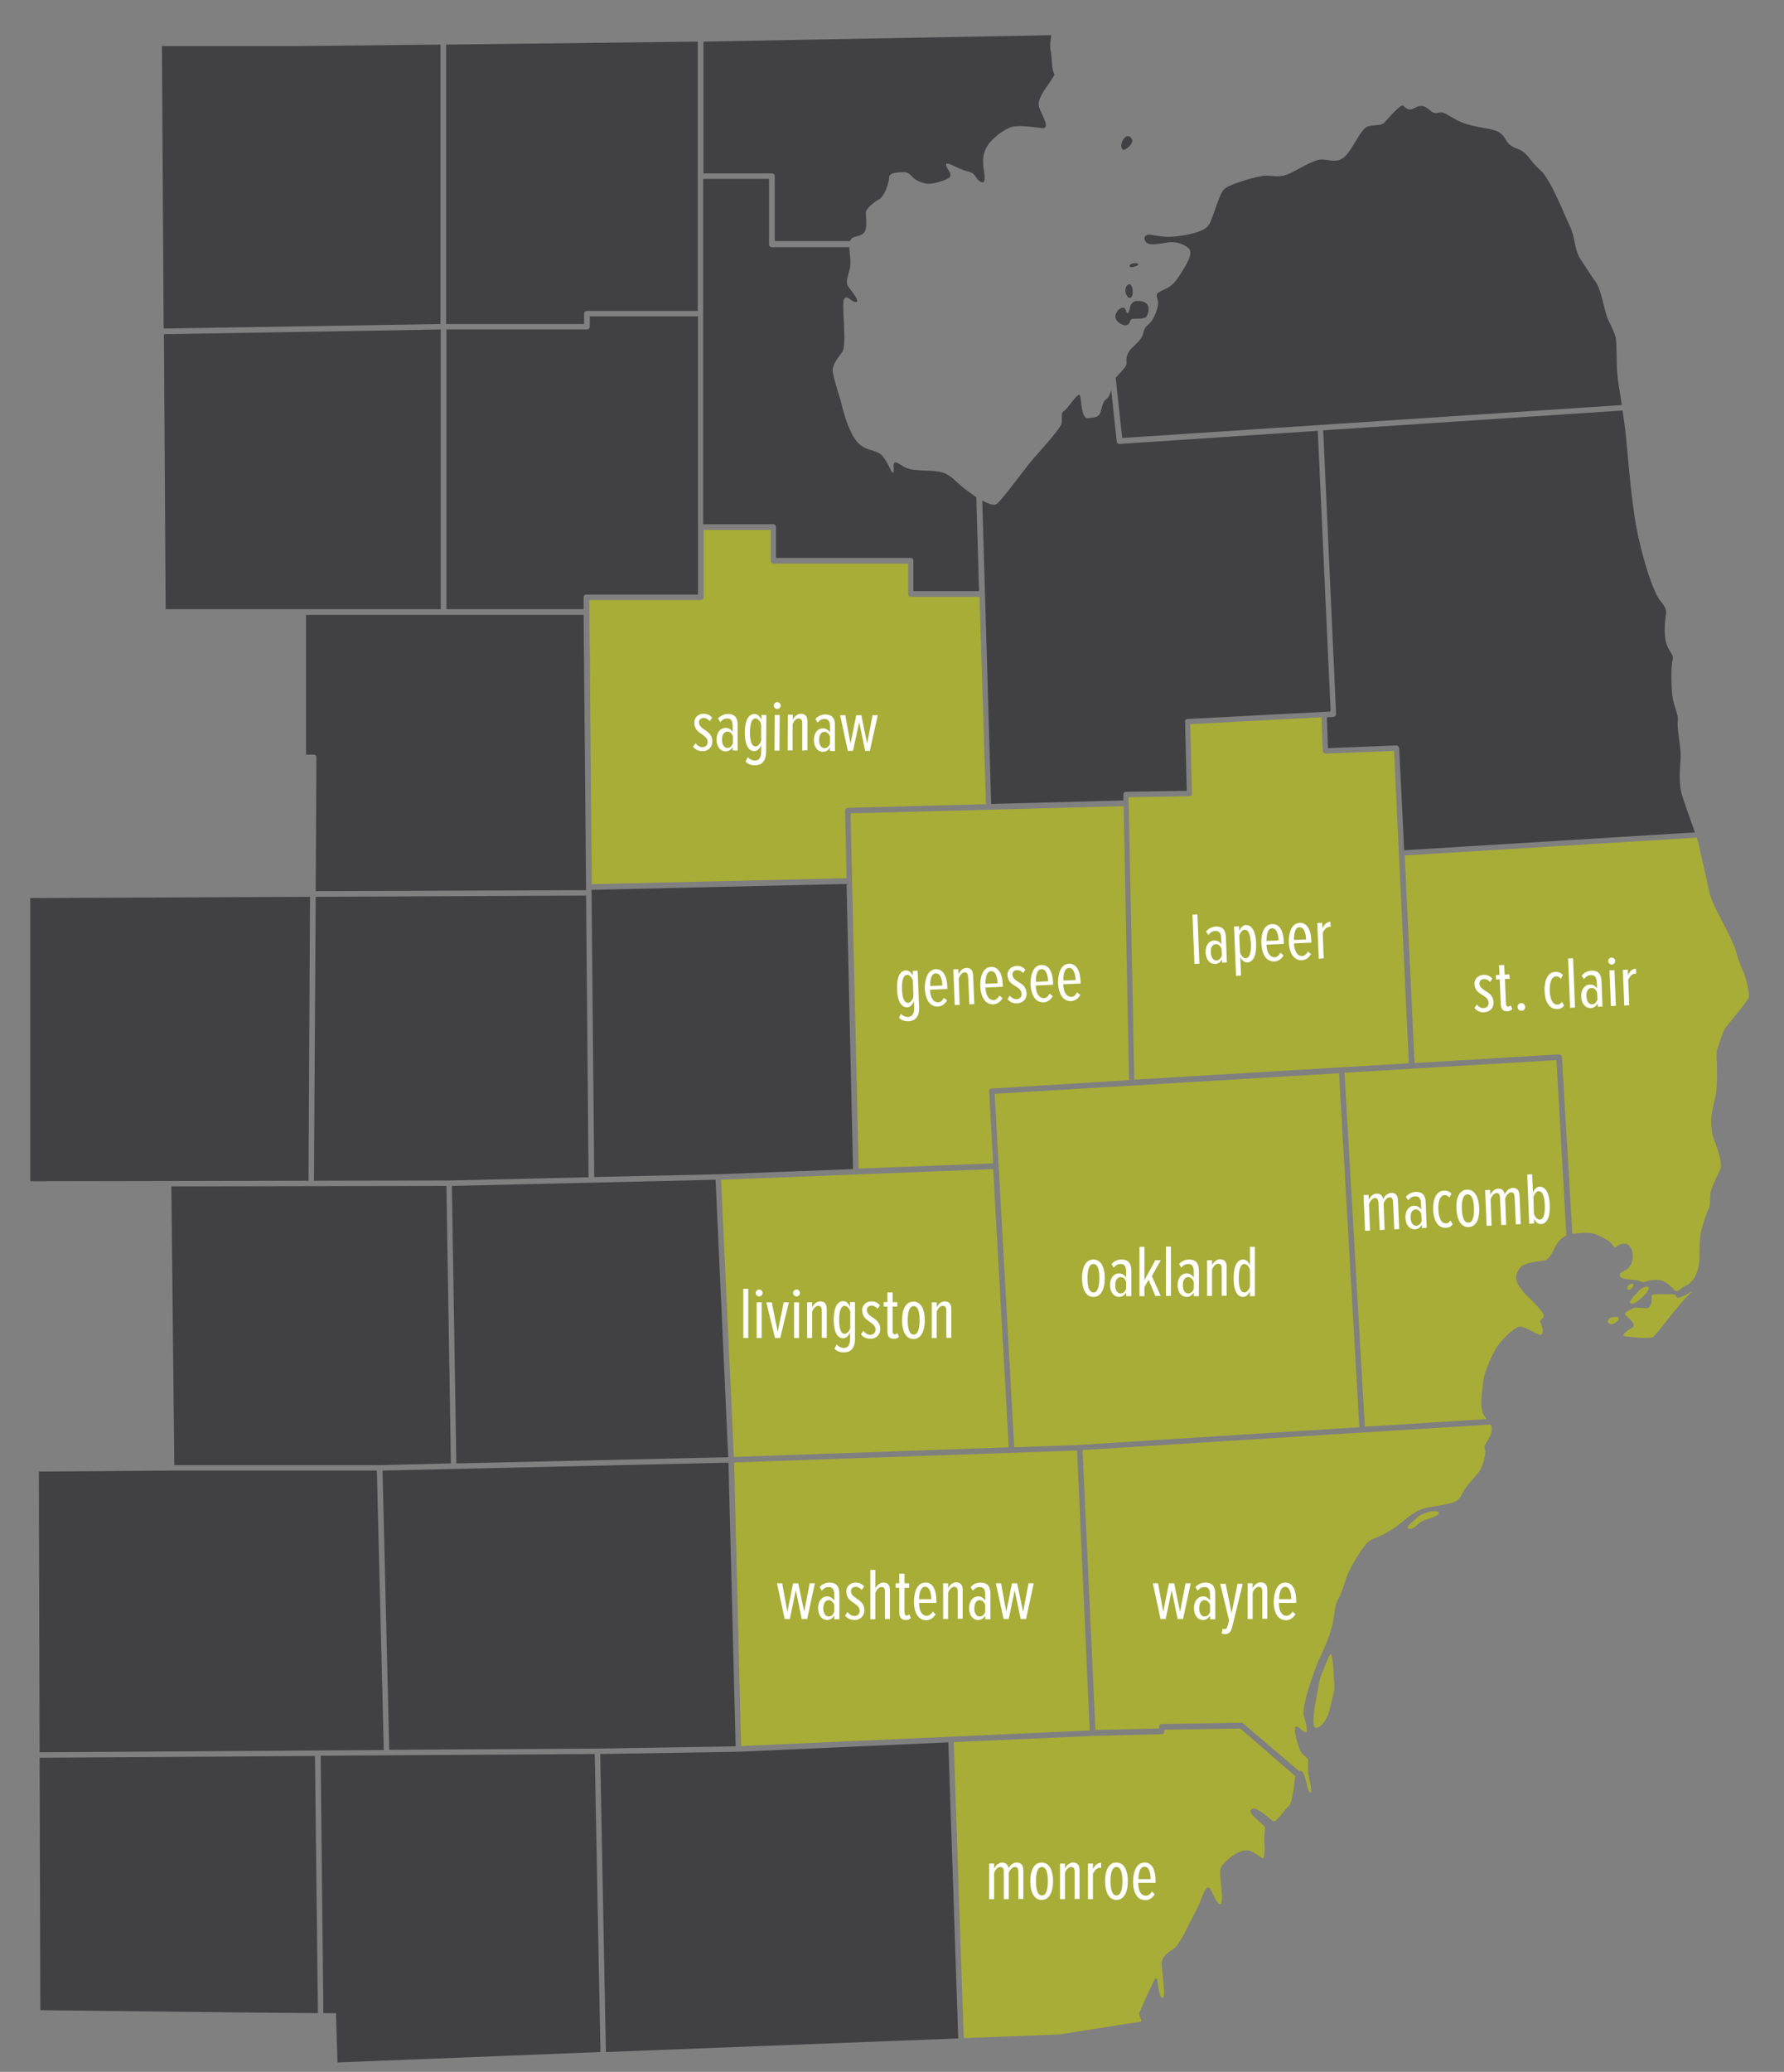 <?xml version="1.0" encoding="utf-8"?>
<svg xmlns="http://www.w3.org/2000/svg" xmlns:xlink="http://www.w3.org/1999/xlink" version="1.0" id="Layer_1" x="0px" y="0px" viewBox="0 0 720.5 836.3" style="enable-background:new 0 0 720.5 836.3;" xml:space="preserve">
<rect x="0" y="0" width="720.5" height="836.3" fill="#808080" stroke="none"/>
<style type="text/css">
	.st0{fill:#A7AD37;}
	.st1{fill:#414042;}
	.st2{enable-background:new    ;}
	.st3{fill:#FFFFFF;}
</style>
<path class="st0" d="M400.4,439.4L456,436l-2.2-110.6l-110.3,2.9l3.3,143.4l54.3-2.1l-1.6-29.1C399.4,439.9,399.8,439.4,400.4,439.4  z"></path>
<polygon class="st1" points="294.1,588.2 289,476.2 182.5,478.7 184.3,590.7 "></polygon>
<polygon class="st0" points="407.4,584.2 401.1,471.9 291.2,476.2 296.4,588.1 "></polygon>
<polygon class="st1" points="236.7,361.5 127.5,362 126.8,476.6 181.4,476.5 237.7,475.2 "></polygon>
<polygon class="st1" points="153,591.4 182.1,590.7 180.3,478.7 69.2,478.9 70.4,591.4 "></polygon>
<polygon class="st1" points="125.2,362 12.2,362.5 12.2,476.8 124.6,476.6 "></polygon>
<polygon class="st1" points="241.5,705.8 297.1,704.9 294.2,590.4 154.5,593.6 157.2,706.3 "></polygon>
<polygon class="st1" points="152.2,593.6 69.3,593.6 15.7,594 16,707.3 155,706.4 "></polygon>
<path class="st1" d="M127.2,708.8L16,709.5l0.3,101.9c50.5,0.6,95,1.1,112.1,1.2L127.2,708.8z"></path>
<path class="st1" d="M387,822.8l-4-119.5l-84.6,3.8v0c0,0-0.1,0-0.2,0l-55.8,0.9l2.3,120.3L387,822.8z"></path>
<g>
	<path class="st1" d="M459.7,106.7c0-0.8-2.9-0.5-3.4,0.3C455.5,108.6,459.7,107.5,459.7,106.7z"></path>
	<path class="st1" d="M455.8,114.8c-2.6,1.4-0.7,6.1,0.8,5.4C458.1,119.6,457.5,113.9,455.8,114.8z"></path>
	<path class="st1" d="M450.7,128.8c0.7,1.5,3.3,3.1,4.7,2.3c1.4-0.7,0.5-2.3,2.3-2.4s4.8,0.2,5.5-1.2c0.7-1.5,1.3-4.2-0.6-5.3   c-1.2-0.7-2.8-0.8-3.9-0.7c-1,0.1-2.1,1.4-2.2,2.1c-0.1,0.7-0.7,3.5-1.3,2.7s-0.6-2.2-1.7-2.1C451.3,124.4,449.9,127.4,450.7,128.8   z"></path>
	<path class="st1" d="M494.8,76c-2.5,1.7-4.7,12.1-6.7,14.9c-1.7,2.5-7.1,3.7-12,4.4c-4.9,0.7-8.2,0-11-0.5s-3.5,1.3-2.3,2.9   c1.2,1.6,5.5,0.7,8.6,0.2s6,0.2,8.5,2.2c2.5,2-1.1,7.4-4,11.8c-2.9,4.4-5.5,4.7-7.6,5.9c-2.1,1.2-0.7,2-0.6,4.4   c0.1,2.4-1.8,6.7-3.2,8.1c-1.4,1.4-2.3,1.7-2.8,4.3c-0.5,2.6-3.9,5-5.3,6.7c-1.4,1.7-1.6,3.6-1.4,5.3c0.2,1.3-2.8,4-4.4,5.9   l2.6,24.3L655,163.5c-0.7-4.6-1.4-8.8-1.7-11.3c-0.6-4.6-0.2-13.8-0.8-16s-1.2-3.4-3-7.1c-1.7-3.7-2.6-11.8-5-15.2   c-2.4-3.3-3.3-5-6.1-9.1c-2.7-4.1-2.1-8.8-4.3-13.3c-2.2-4.5-7.8-19.3-12.2-23c-4.3-3.7-4.8-7-9.2-8.5s-4.1-3.8-6.1-5.7   c-2-1.9-4.1-2-9.7-3.1s-7.6-2.1-10.8-4c-3.2-1.9-3.6-2.1-5.6-1.6c-2,0.5-3.2-1.6-4.8-2.4c-1.6-0.8-3-0.4-4.8,0.6   c-1.9,1-3.2-0.2-4.2-1.1s-6.1,5.2-7.5,6.7c-1.4,1.5-3.7,0.8-6.7,1.6c-3,0.9-6.6,10.1-9.7,12.5c-3.1,2.5-6,0.8-9.2,0.9   c-3.2,0.1-8.3,3.5-12.5,5.5c-4.2,2-6,1-9.7,1C507.6,71,497.3,74.2,494.8,76z"></path>
</g>
<path class="st0" d="M563,303.1l-27.6,1.1c-0.3,0-0.6-0.1-0.8-0.3c-0.2-0.2-0.3-0.5-0.4-0.8l-0.5-13.6l-53,2.8l0.7,28  c0,0.3-0.1,0.6-0.3,0.8c-0.2,0.2-0.5,0.3-0.8,0.3l-24.5,0.4l2.3,114l110.9-6.6L563,303.1z"></path>
<polygon class="st0" points="435,585.5 435,585.5 296.5,590.3 299.3,704.8 440.1,698.5 "></polygon>
<polygon class="st0" points="540.8,433.2 401.7,441.5 409.6,584.2 434.9,583.3 549,576.1 "></polygon>
<path class="st1" d="M656.5,174.6c-0.3-2.8-0.8-5.9-1.2-8.9l-120.9,8l5.2,114.5c0,0.6-0.4,1.1-1.1,1.2l-2.6,0.1l0.4,12.5l27.6-1.1  c0.6,0,1.1,0.5,1.2,1.1l2,41.2l117.4-7.2c-1.8-5.4-4.7-12.9-5.5-16.3c-1.1-4.7-0.4-10.4-0.2-14.2c0.1-3.7-1.7-12.4-1.2-14.5  s-1.7-6-2.2-10.2c-0.5-4.2-0.5-10.8-0.1-13.3c0.4-2.5,0.8-2.1-1.4-5.6c-2.1-3.5-1.7-9.9-1.1-13.5c0.6-3.6-1.7-4.5-3.5-7.8  c-1.7-3.4-4.6-10.4-7.6-23.7C658.7,203.4,657.4,182.2,656.5,174.6z"></path>
<path class="st1" d="M479.6,290.2l57.8-3l-5.2-113.3l-80,5.3c0,0,0,0-0.1,0c-0.6,0-1-0.4-1.1-1l-2.2-20.7c-0.4,1.4-1,2.9-1.9,3.5  c-1.7,1.2-1.8,3.6-2.5,5.5c-0.6,2-2.6,2.1-5.1,2.3c-2.6,0.2-2.5-7.1-3.1-9.1c-0.6-2-5,5.4-6.5,6.2s-0.5,3.1-1,5.1  c-0.5,2.1-8.6,11-11.5,14.3s-12,15.9-14.5,18c-1.2,1-3.5,0.1-6-1.3l3.6,122.5l53.4-1.4l0-2.4c0-0.3,0.1-0.6,0.3-0.8  c0.2-0.2,0.5-0.3,0.8-0.3l24.5-0.4l-0.7-28C478.5,290.7,479,290.2,479.6,290.2z"></path>
<path class="st1" d="M120.7,18.6H65.4l0.7,114l111.8-1.8V18L120.7,18.6L120.7,18.6C120.7,18.6,120.7,18.6,120.7,18.6z"></path>
<polygon class="st1" points="178,245.9 178,133 66.2,134.9 66.9,245.9 "></polygon>
<path class="st1" d="M382.3,191.4c-3.2-1.8-9.3-1.2-13.4-1.8c-4-0.6-4.3-1.8-6.6-2.8c-2.3-1-0.9,2.9-1.5,3.9c-0.6,1-1.8-3.6-4.3-6.5  c-2.5-2.9-5.8-1.8-9.4-4.9s-6.1-11.5-6.9-14.9c-0.7-3.4-3.9-12.3-3.9-14.9c0-2.7,2-4.7,3.9-7.5c2-2.8-0.5-19.4,0.7-21.3  c1.2-2,2.9,1.3,4.8,1.2c1.8-0.1-1.7-4.3-3.1-6.2c-1.4-2,0.2-4.9,0.7-7.8c0.4-2.4-0.2-5.4-0.3-8.1h-31.3c-0.6,0-1.1-0.5-1.1-1.1V72.2  h-26.6v139.4h28.3c0.6,0,1.1,0.5,1.1,1.1v12.5h54.4c0.6,0,1.1,0.5,1.1,1.1v12.3h26.5l-1.1-37.9c-1.9-1.3-3.6-2.6-4.8-3.5  C386.3,194.8,385.5,193.2,382.3,191.4z"></path>
<path class="st1" d="M281.9,240V127.7h-43.7v4.2c0,0.6-0.5,1.1-1.1,1.1h-56.8v112.9h55.4l0-4.8c0-0.3,0.1-0.6,0.3-0.8  s0.5-0.3,0.8-0.3L281.9,240L281.9,240z"></path>
<path class="st1" d="M180.2,130.8h55.7v-4.2c0-0.6,0.5-1.1,1.1-1.1h44.8V16.8L180.2,18L180.2,130.8L180.2,130.8z"></path>
<g>
	<path class="st1" d="M454.9,55.1c-2.9,1.8-2.3,6.1-0.7,5.3s3-2.2,3.1-3.5C457.4,55.7,455.8,54.5,454.9,55.1z"></path>
	<path class="st1" d="M284.1,16.8V70h27.7c0.6,0,1.1,0.5,1.1,1.1v26.2h30.4c0.7-2.3,3.7-1.4,5.5-3.2c2-2,0.5-7.6,1-8.9   c0.5-1.3,3.1-3.6,5.3-4.8c2.2-1.2,4-6.9,4-8.8c0-2,3.8-2.1,6.1-2.1c2.3,0,2.9,2,4.8,3.1s3.8,1.6,5.1,1.6s4.9-0.7,7.7-2.1   c2.8-1.3-0.7-3.9-0.7-5.6s4.4,1.6,8.5,2.6c4,1,2.8,2.7,5.5,4.3c2.7,1.6,1.1-5,1-6.6c-0.1-1.6-0.4-4.7,1.8-8.1s7-6.7,9.8-7.5   c2.8-0.7,8.2,0,12,0.5c3.8,0.5,0.2-5-1-8.3s2.9-8,4.8-11s1.4-1.5,0.7-4.2c-0.6-2.7-0.2-4.9-1-8.5c-0.2-1.1,0-3.1,0.4-5.5   L284.1,16.8z"></path>
</g>
<path class="st0" d="M395.6,240.9h-27.7c-0.6,0-1.1-0.5-1.1-1.1v-12.3h-54.4c-0.6,0-1.1-0.5-1.1-1.1v-12.5h-27.1v27.2  c0,0.6-0.5,1.1-1.1,1.1h-45.1l1,114.7l102.9-2.4l-0.6-27.3c0-0.6,0.5-1.1,1.1-1.1l55.8-1.5L395.6,240.9z"></path>
<path class="st1" d="M236.7,359.3l-1-111.1l-112.1,0v56.4h3.1c0.3,0,0.6,0.1,0.8,0.3s0.3,0.5,0.3,0.8l-0.3,54L236.7,359.3z"></path>
<polygon class="st1" points="240,475.1 289.5,474 344.5,471.9 341.9,356.8 238.9,359.2 "></polygon>
<path class="st1" d="M240.2,708l-110.7,0.7l1.1,103.9c3.3,0,5.1,0,5.1,0l0.6,19.9l106.2-4.2L240.2,708z"></path>
<path class="st0" d="M628.6,427.9l-85.6,5.1l8.2,142.9l49.2-3.1c-0.4-0.5-0.8-1-1.2-1.7c-1.7-2.8-0.6-10.1-0.1-13.9s4-11.8,6.2-14.6  c2.2-2.8,6.5-6.8,8.3-7.1c1.8-0.2,5.8,2.4,8,3.2s1.4-3.4,0.6-4.8s2.3-1.8,0.9-3.9c-1.4-2.1-3.8-4.4-4.8-5.4s-3.1-2.7-5.1-6  c-2-3.4,0-6,1-7.2c1-1.2,5-2.1,9-2.5c4-0.5,4.4-7.4,8.2-9.5c0.5-0.3,0.9-0.5,1.2-0.7L628.6,427.9z"></path>
<path class="st0" d="M500.9,697.7l-30.6,0.5v0.7c0,0.6-0.5,1.1-1.1,1.1l-27.9,0.7l0,0l-56.1,2.5l4,119.5l38.6-1.5l33.1-5.2  c0.3-1-1.1-2.3-0.8-3.4c0.5-1.3,4.8-11,6.3-13.7c1.6-2.7,0.9,6.9,3,7.5c2,0.7-0.8-13.2-0.1-15c0.6-1.8,2-3.1,4.7-4.8  c2.7-1.8,6.5-10.8,9-15.3c2.4-4.5,2.6-7.2,4.3-9.1c1.7-2,2.8,4.9,5.1,6.3c2.3,1.4,0.4-9.6,0.4-11.5c0-1.9-0.6-3.3,3.1-6.4  c3.7-3.2,5.9-3.7,7.8-3.7s4.8,2.4,6.1,3.1c1.4,0.7,0.9-6.1,0.8-7.1s0.3-4,0.3-5.2s-7.3-5.5-5.6-7.3s7.5,3.8,8.8,4.7  c1.3,0.8,4.8-4.8,6.2-5.9s1.5-4.2,2.1-6.5c0.4-1.6,0.3-4,0.8-5.7L500.9,697.7z"></path>
<g>
	<path class="st0" d="M602,575l-164.8,10.3l5.2,113l25.7-0.6v-0.7c0-0.6,0.5-1.1,1.1-1.1l32.1-0.5c0.2,0,0.5,0.1,0.8,0.3l22.7,19.3   c0,0,0.1,0,0.1-0.1c2.4-1,2.6,7.2,4.1,8.6c1.5,1.4-0.4-6.2-0.6-7.3s-0.1-4.8-0.1-5.8s-2.7-2-3.5-4.5c-0.8-2.4-2.1-6.4-1.8-8.3   s2.5,0.8,4.1,1.6c1.6,0.8,0-5-0.5-6.5s0.2-4.9,1.1-8.4s4.1-12.9,5.4-15.3c1.3-2.4,4.6-10.2,5.3-14.5c0.8-4.4,0.8-7.2,2.2-9.3   s2.9-8.2,3.9-10.3c1-2.1,5.8-11.1,8.6-12.9c2.8-1.8,3-1.1,6.8-3.3s4.6-3,5.8-3.9s5.1-4.4,8.1-5.5s7.6-1.5,9.6-2   c2-0.5,4.1-0.6,5.7-2.2c1.2-1.2,1.7-3,2.8-4.5c2.1-2.8,5.1-5.8,5.9-7.2s2.5-6.4,2-8.1c-0.6-1.7,0.1-2.2,1.4-4.5s1.4-3.4,1.2-5.1   C602.2,575.6,602.2,575.3,602,575z"></path>
	<path class="st0" d="M574.9,611c-2.7,1.1-3.3,2.4-4.5,3.3c-1.2,0.9-2.6,2.6-1.5,2.8c2.6,0.4,3.6-2.7,6.7-3.6s6.3-2.2,5.4-3.1   C580.1,609.6,577.6,609.9,574.9,611z"></path>
	<path class="st0" d="M537.3,667.7c-1.5,2.3-2.3,5.5-3.4,7.7c-1.1,2.2-1.9,8.1-2.3,10.2c-0.4,2.1-2.5,12.7,0.3,11.8   c2.8-0.8,4.8-5.5,5.1-7.3c0.3-1.8,1.8-6.7,1.9-8.5c0.1-1.8-0.3-4.7-0.3-6.9C538.5,672.5,537.9,666.9,537.3,667.7z"></path>
</g>
<g>
	<path class="st0" d="M651.3,531.7c-2.9,0.4-2.2,3-0.3,2.8C652.8,534.2,656.1,531,651.3,531.7z"></path>
	<path class="st0" d="M703.9,391.8c-0.6-1.1-2-4.8-2.6-7.2c-0.7-2.6-2-5-2.6-6.4c-1.2-2.9-7.6-13.9-8.3-17.9   c-0.8-4-3.5-15.3-4.3-19.4c-0.2-0.7-0.4-1.6-0.8-2.8l-118,7.2l4,83.8l58.3-3.5c0.3,0,0.6,0.1,0.8,0.3c0.2,0.2,0.4,0.5,0.4,0.8   L635,498c0.8-0.1,1.7-0.1,3.8-0.3c4.5-0.5,6.6,0.9,8.8,2s2.8,1.6,3.9,3.2s1.2-0.7,4.4-0.9c3.2-0.2,4.3,4.8,2.9,8.1   c-1.4,3.4-5.3,3-4.6,4.9s6.2,1.2,8.3,2.2c2.1,1,2-0.5,6-0.6c4-0.1,5.9,2.3,7.6,4s2.3-0.7,5.1-1.8c1.1-0.5,1.7-1.3,2.4-2   c1.2-1.2,2.8-5.5,2.7-8.4c0-0.7,0.1-9.5,0.8-11.9s2.1-6.9,3-8.6c0.9-1.7,0.2-4.8,1-7.6c0.9-2.9,3-6.5,3.8-8.7s-1.7-9.4-2.6-11.4   c-0.9-2-1.2-5.1-1.2-7.9s1.1-7,1.8-10.1c0.7-3.1,0.6-11.1,0.5-13.3c-0.1-2.2-0.4-4.4,0.5-6.5c0.9-2.1,1.8-6.2,3.1-7.7   c1.3-1.6,8.7-10.6,9.2-11.9C707,401.5,704.6,392.9,703.9,391.8z"></path>
	<path class="st0" d="M658.9,526.2c1.6,0,3-1.4,4.6-2.8s3.4-4,1.8-4c-2.4,0-3.5,1.8-4.5,2.8C659.8,523,657.3,526.2,658.9,526.2z"></path>
	<path class="st0" d="M658.8,518.2c-1.9,0.5-2.1,2.4-0.8,2.4C659.2,520.6,660.6,517.7,658.8,518.2z"></path>
	<path class="st0" d="M677.4,523.8c-1.3-0.5,1-1.5-4-1.4c-5.1,0.1-6.7-0.5-6.4,1.4c0.3,1.8-0.5,4.5-2.2,4.3s-4.6-0.5-5.2-0.1   c-3.1,1.8-4.3,1.8-2.4,3.5c1.8,1.6,3.6,3.5,2,4.4c-1.6,0.9-5.1,3.2-2.8,3.5s9.7,1.2,11.2,0.3s9.8-12.8,15.6-18.2   C684.7,520.2,678.7,524.3,677.4,523.8z"></path>
</g>
<g class="st2">
	<path class="st3" d="M411.3,766.6v-11.1c0-1.3-0.5-1.9-1.4-1.9c-1.1,0-2.1,1.2-2.5,2.4v10.6h-2v-11.1c0-1.3-0.5-1.9-1.4-1.9   c-1.1,0-2.1,1.2-2.5,2.4v10.6h-2v-14.4h2v2c0.6-1.2,1.9-2.4,3.2-2.4c1.5,0,2.5,0.9,2.6,2.4c0.6-1.3,1.9-2.4,3.3-2.4   c1.6,0,2.7,0.9,2.7,3.1v11.6H411.3z"></path>
	<path class="st3" d="M416.1,759.3c0-4,1.3-7.5,4.6-7.5c3.3,0,4.6,3.6,4.6,7.5c0,4-1.3,7.6-4.6,7.6   C417.4,766.9,416.1,763.3,416.1,759.3z M423.2,759.3c0-2.9-0.5-5.7-2.4-5.7c-1.9,0-2.4,2.9-2.4,5.7c0,2.9,0.5,5.8,2.4,5.8   C422.7,765.1,423.2,762.2,423.2,759.3z"></path>
	<path class="st3" d="M434,766.6v-11.1c0-1.3-0.5-1.9-1.4-1.9c-1.1,0-2.1,1.2-2.5,2.4v10.6h-2v-14.4h2v2c0.6-1.3,1.9-2.4,3.2-2.4   c1.9,0,2.7,1.1,2.7,3.1v11.6H434z"></path>
	<path class="st3" d="M439.4,766.6v-14.4h2v2.3c0.7-1.5,1.8-2.6,3.3-2.6v2.1c-0.2-0.1-0.4-0.1-0.5-0.1c-1.2,0-2.2,1.2-2.8,2.4v10.3   H439.4z"></path>
	<path class="st3" d="M446.3,759.3c0-4,1.3-7.5,4.6-7.5c3.3,0,4.6,3.6,4.6,7.5c0,4-1.3,7.6-4.6,7.6   C447.6,766.9,446.3,763.3,446.3,759.3z M453.3,759.3c0-2.9-0.5-5.7-2.4-5.7c-1.9,0-2.4,2.9-2.4,5.7c0,2.9,0.5,5.8,2.4,5.8   C452.8,765.1,453.3,762.2,453.3,759.3z"></path>
	<path class="st3" d="M462.3,751.8c3.2,0,4.4,3.4,4.4,7.5v0.7h-7c0,3.1,1,5.2,3.1,5.2c0.9,0,1.8-0.6,2.4-1.7l1.2,1.1   c-0.9,1.4-2.2,2.4-3.8,2.4c-3.4,0-5-3.2-5-7.6C457.7,755.2,459.1,751.8,462.3,751.8z M459.8,758.5h4.9c0-2.2-0.5-5-2.5-5   S459.8,756.5,459.8,758.5z"></path>
</g>
<g class="st2">
	<path class="st3" d="M475.6,653.5l-2.4-11.6l-2.4,11.6h-2.1l-3.1-14.4h2.1l2.1,11.5l2.3-11.5h2.1l2.4,11.5l2.2-11.5h2.1l-3.1,14.4   H475.6z"></path>
	<path class="st3" d="M488.7,653.5v-1.4c-0.7,1.3-1.8,1.8-2.8,1.8c-2.2,0-3.7-1.9-3.7-4.8c0-2.8,1.5-4.7,3.7-4.7   c1,0,2.1,0.5,2.8,1.7v-2.4c0-2-0.6-3.1-2.2-3.1c-1,0-1.9,0.4-2.8,1.5l-0.9-1.5c1.2-1.3,2.7-1.8,4-1.8c2.7,0,4,1.5,4,4.5v10.3H488.7   z M488.7,647.8c-0.5-1.3-1.3-1.9-2.2-1.9c-1.5,0-2.2,1.5-2.2,3.3c0,1.7,0.7,3.3,2.2,3.3c0.9,0,1.8-0.6,2.2-1.9V647.8z"></path>
	<path class="st3" d="M493.8,657.4c0.2,0.1,0.5,0.2,0.7,0.2c0.7,0,1-0.4,1.3-1.3l0.6-2.2l-3.6-14.8h2.2l2.4,11.8l2.4-11.8h2.1   l-4.3,17.6c-0.6,2.1-1.4,2.7-2.9,2.7c-0.4,0-1-0.1-1.3-0.2L493.8,657.4z"></path>
	<path class="st3" d="M509.8,653.5v-11.1c0-1.3-0.5-1.9-1.4-1.9c-1.1,0-2.1,1.2-2.5,2.4v10.6h-2v-14.4h2v2c0.6-1.3,1.9-2.4,3.2-2.4   c1.9,0,2.7,1.1,2.7,3.1v11.6H509.8z"></path>
	<path class="st3" d="M519.1,638.8c3.2,0,4.4,3.4,4.4,7.5v0.7h-7c0,3.1,1,5.2,3.1,5.2c0.9,0,1.8-0.6,2.4-1.7l1.2,1.1   c-0.9,1.4-2.2,2.4-3.8,2.4c-3.4,0-5-3.2-5-7.6C514.6,642.1,516,638.8,519.1,638.8z M516.6,645.5h4.9c0-2.2-0.5-5-2.5-5   C517.1,640.5,516.6,643.5,516.6,645.5z"></path>
</g>
<g class="st2">
	<path class="st3" d="M437,515.9c0-4,1.3-7.5,4.6-7.5c3.3,0,4.6,3.6,4.6,7.5c0,4-1.3,7.6-4.6,7.6C438.3,523.5,437,519.9,437,515.9z    M444,515.9c0-2.9-0.5-5.7-2.4-5.7c-1.9,0-2.4,2.9-2.4,5.7c0,2.9,0.5,5.8,2.4,5.8C443.5,521.7,444,518.8,444,515.9z"></path>
	<path class="st3" d="M454.8,523.1v-1.4c-0.7,1.3-1.8,1.8-2.8,1.8c-2.2,0-3.7-1.9-3.7-4.8c0-2.8,1.5-4.7,3.7-4.7   c1,0,2.1,0.5,2.8,1.7v-2.4c0-2-0.6-3.1-2.2-3.1c-1,0-1.9,0.4-2.8,1.5l-0.9-1.5c1.2-1.3,2.7-1.8,4-1.8c2.7,0,4,1.5,4,4.5v10.3H454.8   z M454.8,517.4c-0.5-1.3-1.3-1.9-2.2-1.9c-1.5,0-2.2,1.5-2.2,3.3c0,1.7,0.7,3.3,2.2,3.3c0.9,0,1.8-0.6,2.2-1.9V517.4z"></path>
	<path class="st3" d="M466.6,523.1l-2.7-6.5l-1.7,2.9v3.7h-2v-19.9h2v13.4l4.4-8h2.2l-3.6,6.4l3.6,8H466.6z"></path>
	<path class="st3" d="M470.9,523.1v-19.9h2v19.9H470.9z"></path>
	<path class="st3" d="M482.1,523.1v-1.4c-0.7,1.3-1.8,1.8-2.8,1.8c-2.2,0-3.7-1.9-3.7-4.8c0-2.8,1.5-4.7,3.7-4.7   c1,0,2.1,0.5,2.8,1.7v-2.4c0-2-0.6-3.1-2.2-3.1c-1,0-1.9,0.4-2.8,1.5l-0.9-1.5c1.2-1.3,2.7-1.8,4-1.8c2.7,0,4,1.5,4,4.5v10.3H482.1   z M482.1,517.4c-0.5-1.3-1.3-1.9-2.2-1.9c-1.5,0-2.2,1.5-2.2,3.3c0,1.7,0.7,3.3,2.2,3.3c0.9,0,1.8-0.6,2.2-1.9V517.4z"></path>
	<path class="st3" d="M493.4,523.1v-11.1c0-1.3-0.5-1.9-1.4-1.9c-1.1,0-2.1,1.2-2.5,2.4v10.6h-2v-14.4h2v2c0.6-1.3,1.9-2.4,3.2-2.4   c1.9,0,2.7,1.1,2.7,3.1v11.6H493.4z"></path>
	<path class="st3" d="M504.8,523.1v-1.9c-0.6,1.5-1.7,2.3-2.7,2.3c-2.7,0-3.9-3.1-3.9-7.5c0-4.4,1.2-7.6,3.9-7.6   c1,0,2.1,0.7,2.7,2.4v-7.5h2v19.9H504.8z M504.8,512.6c-0.3-1.3-1.3-2.4-2.2-2.4c-1.8,0-2.3,2.7-2.3,5.8s0.5,5.7,2.3,5.7   c0.9,0,1.9-1.1,2.2-2.4V512.6z"></path>
</g>
<g class="st2">
	<path class="st3" d="M300.2,540.1v-19.9h2v19.9H300.2z"></path>
	<path class="st3" d="M305.2,521.9c0-0.8,0.7-1.4,1.4-1.4c0.8,0,1.4,0.7,1.4,1.4c0,0.8-0.7,1.4-1.4,1.4   C305.8,523.3,305.2,522.6,305.2,521.9z M305.6,540.1v-14.4h2v14.4H305.6z"></path>
	<path class="st3" d="M313,540.1l-3.5-14.4h2.2l2.4,11.9l2.4-11.9h2.1l-3.5,14.4H313z"></path>
	<path class="st3" d="M320.3,521.9c0-0.8,0.7-1.4,1.4-1.4c0.8,0,1.4,0.7,1.4,1.4c0,0.8-0.7,1.4-1.4,1.4   C320.9,523.3,320.3,522.6,320.3,521.9z M320.7,540.1v-14.4h2v14.4H320.7z"></path>
	<path class="st3" d="M331.9,540.1V529c0-1.3-0.5-1.9-1.4-1.9c-1.1,0-2.1,1.2-2.5,2.4v10.6h-2v-14.4h2v2c0.6-1.3,1.9-2.4,3.2-2.4   c1.9,0,2.7,1.1,2.7,3.1v11.6H331.9z"></path>
	<path class="st3" d="M337.9,542.7c0.7,0.8,1.8,1.4,2.8,1.4c1.6,0,2.6-1,2.6-3.5v-2.8c-0.6,1.5-1.7,2.4-2.7,2.4   c-2.7,0-3.9-3-3.9-7.5c0-4.4,1.2-7.5,3.9-7.5c1,0,2.1,0.7,2.7,2.4v-2h2v14.8c0,4.1-2,5.5-4.5,5.5c-1.4,0-2.8-0.4-3.8-1.5   L337.9,542.7z M343.4,529.5c-0.3-1.3-1.3-2.4-2.2-2.4c-1.8,0-2.3,2.6-2.3,5.7c0,3,0.5,5.6,2.3,5.6c0.9,0,1.9-1.2,2.2-2.4V529.5z"></path>
	<path class="st3" d="M348.7,537.2c0.7,0.9,1.6,1.6,2.8,1.6c1.2,0,2.1-0.8,2.1-2.1c0-1.5-1.1-2.2-2.3-3.1c-1.5-1-3.1-2.1-3.1-4.7   c0-2,1.5-3.6,3.8-3.6c1.4,0,2.6,0.6,3.4,1.6l-1,1.4c-0.6-0.8-1.5-1.3-2.4-1.3c-1.2,0-1.9,0.8-1.9,1.8c0,1.3,1,2.1,2.2,2.9   c1.5,1,3.2,2.1,3.2,4.8c0,2.3-1.7,3.9-3.9,3.9c-1.7,0-3-0.6-3.9-1.8L348.7,537.2z"></path>
	<path class="st3" d="M358.4,537.3v-9.9h-1.5v-1.8h1.5v-3.9h2.1v3.9h1.9v1.8h-1.9v9.6c0,1.1,0.2,1.6,0.9,1.6c0.4,0,0.7-0.2,1-0.5   l0.7,1.5c-0.5,0.5-1.1,0.8-2,0.8C359.1,540.4,358.4,539.4,358.4,537.3z"></path>
	<path class="st3" d="M364.3,532.9c0-4,1.3-7.5,4.6-7.5s4.6,3.6,4.6,7.5c0,4-1.3,7.6-4.6,7.6S364.3,536.8,364.3,532.9z M371.4,532.9   c0-2.9-0.5-5.7-2.4-5.7s-2.4,2.9-2.4,5.7c0,2.9,0.5,5.8,2.4,5.8S371.4,535.8,371.4,532.9z"></path>
	<path class="st3" d="M382.2,540.1V529c0-1.3-0.5-1.9-1.4-1.9c-1.1,0-2.1,1.2-2.5,2.4v10.6h-2v-14.4h2v2c0.6-1.3,1.9-2.4,3.2-2.4   c1.9,0,2.7,1.1,2.7,3.1v11.6H382.2z"></path>
</g>
<g class="st2">
	<path class="st3" d="M563.1,496.2l-0.5-11.1c-0.1-1.3-0.6-1.9-1.4-1.8c-1.1,0-2,1.3-2.4,2.5l0.4,10.6l-2,0.1l-0.5-11.1   c-0.1-1.3-0.6-1.9-1.4-1.8c-1.1,0-2,1.3-2.4,2.5l0.4,10.6l-2,0.1l-0.6-14.4l2-0.1l0.1,2c0.5-1.2,1.8-2.5,3.1-2.5   c1.5-0.1,2.5,0.8,2.7,2.3c0.5-1.3,1.8-2.5,3.2-2.6c1.6-0.1,2.7,0.8,2.8,3l0.5,11.6L563.1,496.2z"></path>
	<path class="st3" d="M574.3,495.7l-0.1-1.4c-0.6,1.3-1.7,1.9-2.7,1.9c-2.2,0.1-3.8-1.8-3.9-4.6c-0.1-2.8,1.3-4.8,3.5-4.9   c1,0,2.2,0.4,2.9,1.6l-0.1-2.4c-0.1-2-0.7-3.1-2.4-3c-1,0-1.9,0.5-2.8,1.6l-0.9-1.4c1.1-1.4,2.6-1.9,3.9-2c2.7-0.1,4,1.3,4.1,4.3   l0.4,10.2L574.3,495.7z M574,490c-0.5-1.3-1.4-1.9-2.3-1.8c-1.5,0.1-2.1,1.6-2,3.4c0.1,1.7,0.8,3.2,2.3,3.2c0.9,0,1.7-0.7,2.2-2   L574,490z"></path>
	<path class="st3" d="M583.2,480.6c1.4-0.1,2.3,0.5,3,1.2l-0.8,1.6c-0.6-0.7-1.2-1-1.9-1c-2.1,0.1-2.7,2.9-2.6,5.8   c0.1,2.9,1,5.7,3.1,5.6c0.7,0,1.2-0.3,1.8-1.1l0.9,1.5c-0.7,0.9-1.5,1.4-2.9,1.4c-3.1,0.1-4.9-3.1-5-7.4S580.1,480.7,583.2,480.6z"></path>
	<path class="st3" d="M588.2,487.9c-0.2-4,1-7.6,4.3-7.7c3.3-0.1,4.7,3.4,4.9,7.3c0.2,4-0.9,7.6-4.2,7.8   C589.8,495.5,588.4,491.9,588.2,487.9z M595.3,487.7c-0.1-2.9-0.7-5.7-2.7-5.6c-1.9,0.1-2.3,3-2.2,5.8c0.1,2.9,0.7,5.7,2.7,5.6   C595,493.4,595.4,490.5,595.3,487.7z"></path>
	<path class="st3" d="M612.2,494.2l-0.5-11.1c-0.1-1.3-0.6-1.9-1.4-1.8c-1.1,0-2,1.3-2.4,2.5l0.4,10.6l-2,0.1l-0.5-11.1   c-0.1-1.3-0.6-1.9-1.4-1.8c-1.1,0-2,1.3-2.4,2.5l0.4,10.6l-2,0.1l-0.6-14.4l2-0.1l0.1,2c0.5-1.2,1.8-2.5,3.1-2.5   c1.5-0.1,2.5,0.8,2.7,2.3c0.5-1.3,1.8-2.5,3.2-2.6c1.6-0.1,2.7,0.8,2.8,3l0.5,11.6L612.2,494.2z"></path>
	<path class="st3" d="M617.6,494l-0.8-19.9l2-0.1l0.3,7.5c0.5-1.6,1.6-2.4,2.6-2.5c2.7-0.1,4.1,3.1,4.2,7.4c0.2,4.4-0.9,7.6-3.6,7.7   c-1,0-2.1-0.7-2.8-2.2l0.1,1.9L617.6,494z M619.5,490c0.4,1.2,1.4,2.3,2.3,2.3c1.8-0.1,2.2-2.8,2.1-5.8c-0.1-3-0.7-5.7-2.5-5.7   c-0.9,0-1.8,1.2-2.1,2.5L619.5,490z"></path>
</g>
<g class="st2">
	<path class="st3" d="M596.4,405.5c0.8,0.9,1.7,1.5,2.8,1.4c1.2,0,2.1-0.9,2-2.2c-0.1-1.5-1.2-2.2-2.4-3c-1.5-0.9-3.2-1.9-3.3-4.5   c-0.1-2,1.4-3.6,3.7-3.7c1.4-0.1,2.6,0.5,3.5,1.5l-0.9,1.4c-0.6-0.8-1.5-1.2-2.5-1.2c-1.2,0-1.9,0.9-1.8,1.9c0.1,1.3,1.1,2,2.3,2.8   c1.6,1,3.3,2,3.4,4.7c0.1,2.3-1.6,3.9-3.7,4c-1.7,0.1-3-0.5-4-1.7L596.4,405.5z"></path>
	<path class="st3" d="M606.1,405.2l-0.4-9.9l-1.5,0.1l-0.1-1.8l1.5-0.1l-0.2-3.9l2.1-0.1l0.2,3.9l1.9-0.1l0.1,1.8l-1.9,0.1l0.4,9.6   c0,1.1,0.3,1.6,1,1.5c0.4,0,0.7-0.2,0.9-0.5l0.7,1.5c-0.5,0.5-1.1,0.9-2,0.9C607,408.3,606.2,407.3,606.1,405.2z"></path>
	<path class="st3" d="M614.4,404.9c0.8,0,1.5,0.6,1.6,1.5c0,0.8-0.6,1.6-1.5,1.6c-0.9,0-1.6-0.6-1.6-1.5   C612.8,405.6,613.5,404.9,614.4,404.9z"></path>
	<path class="st3" d="M628.2,392.3c1.4-0.1,2.3,0.5,3,1.2l-0.8,1.6c-0.6-0.7-1.2-1-1.9-1c-2.1,0.1-2.7,2.9-2.6,5.8   c0.1,2.9,1,5.7,3.1,5.6c0.7,0,1.2-0.3,1.8-1.1l0.9,1.5c-0.7,0.9-1.5,1.4-2.9,1.4c-3.1,0.1-4.9-3.1-5-7.4S625.1,392.4,628.2,392.3z"></path>
	<path class="st3" d="M634.1,406.8l-0.8-19.9l2-0.1l0.8,19.9L634.1,406.8z"></path>
	<path class="st3" d="M645.3,406.4l-0.1-1.4c-0.6,1.3-1.7,1.9-2.7,1.9c-2.2,0.1-3.8-1.8-3.9-4.6c-0.1-2.8,1.3-4.8,3.5-4.9   c1,0,2.2,0.4,2.9,1.6l-0.1-2.4c-0.1-2-0.7-3.1-2.4-3c-1,0-1.9,0.5-2.8,1.6l-0.9-1.4c1.1-1.4,2.6-1.9,3.9-2c2.7-0.1,4,1.3,4.1,4.3   l0.4,10.2L645.3,406.4z M645,400.6c-0.5-1.3-1.4-1.9-2.3-1.8c-1.5,0.1-2.1,1.6-2,3.4c0.1,1.7,0.8,3.2,2.3,3.2c0.9,0,1.7-0.7,2.2-2   L645,400.6z"></path>
	<path class="st3" d="M649.5,388c0-0.8,0.6-1.5,1.3-1.5c0.8,0,1.5,0.6,1.5,1.4c0,0.8-0.6,1.4-1.4,1.5   C650.2,389.3,649.5,388.7,649.5,388z M650.6,406.1l-0.6-14.4l2-0.1l0.6,14.4L650.6,406.1z"></path>
	<path class="st3" d="M656,405.9l-0.6-14.4l2-0.1l0.1,2.3c0.6-1.5,1.7-2.7,3.2-2.7l0.1,2.1c-0.2-0.1-0.4-0.1-0.5-0.1   c-1.2,0.1-2.2,1.3-2.7,2.5l0.4,10.2L656,405.9z"></path>
</g>
<g class="st2">
	<path class="st3" d="M482.4,389.1l-0.8-19.9l2-0.1l0.8,19.9L482.4,389.1z"></path>
	<path class="st3" d="M493.6,388.6l-0.1-1.4c-0.6,1.3-1.7,1.9-2.7,1.9c-2.2,0.1-3.8-1.8-3.9-4.6c-0.1-2.8,1.3-4.8,3.5-4.9   c1,0,2.2,0.4,2.9,1.6l-0.1-2.4c-0.1-2-0.7-3.1-2.4-3c-1,0-1.9,0.5-2.8,1.6l-0.9-1.4c1.1-1.4,2.6-1.9,3.9-2c2.7-0.1,4,1.3,4.1,4.3   l0.4,10.2L493.6,388.6z M493.3,382.9c-0.5-1.3-1.4-1.9-2.3-1.8c-1.5,0.1-2.1,1.6-2,3.4c0.1,1.7,0.8,3.2,2.3,3.2   c0.9,0,1.7-0.7,2.2-2L493.3,382.9z"></path>
	<path class="st3" d="M501.2,393.8l-2,0.1l-0.8-19.9l2-0.1l0.1,1.9c0.6-1.5,1.6-2.4,2.6-2.4c2.7-0.1,4.1,3,4.2,7.4   c0.2,4.3-0.9,7.6-3.6,7.7c-1,0-2.1-0.7-2.8-2.2L501.2,393.8z M502.6,375.3c-0.9,0-1.8,1.2-2.1,2.5l0.3,6.7c0.4,1.2,1.4,2.4,2.3,2.3   c1.8-0.1,2.2-2.8,2.1-5.8C505,377.9,504.5,375.2,502.6,375.3z"></path>
	<path class="st3" d="M513.8,373c3.2-0.1,4.6,3.2,4.7,7.3l0,0.7l-7,0.3c0.1,3.1,1.3,5.1,3.3,5.1c0.9,0,1.7-0.7,2.3-1.8l1.3,1   c-0.9,1.5-2.1,2.4-3.7,2.5c-3.4,0.1-5.1-3-5.3-7.4C509.3,376.6,510.6,373.1,513.8,373z M511.5,379.8l4.9-0.2   c-0.1-2.2-0.7-5-2.7-4.9C511.8,374.8,511.5,377.8,511.5,379.8z"></path>
	<path class="st3" d="M524.9,372.5c3.2-0.1,4.6,3.2,4.7,7.3l0,0.7l-7,0.3c0.1,3.1,1.3,5.1,3.3,5.1c0.9,0,1.7-0.7,2.3-1.8l1.3,1   c-0.9,1.5-2.1,2.4-3.7,2.5c-3.4,0.1-5.1-3-5.3-7.4C520.5,376.1,521.7,372.7,524.9,372.5z M522.6,379.4l4.9-0.2   c-0.1-2.2-0.7-5-2.7-4.9C522.9,374.3,522.6,377.3,522.6,379.4z"></path>
	<path class="st3" d="M532.6,387l-0.6-14.4l2-0.1l0.1,2.3c0.6-1.5,1.7-2.7,3.2-2.7l0.1,2.1c-0.2-0.1-0.4-0.1-0.5-0.1   c-1.2,0.1-2.2,1.3-2.7,2.5l0.4,10.2L532.6,387z"></path>
</g>
<g class="st2">
	<path class="st3" d="M363.8,409.2c0.7,0.8,1.8,1.3,2.9,1.3c1.6-0.1,2.6-1.2,2.5-3.6l-0.1-2.8c-0.6,1.5-1.6,2.5-2.6,2.5   c-2.7,0.1-4.1-2.9-4.2-7.3c-0.2-4.3,0.9-7.5,3.6-7.6c1,0,2.1,0.7,2.8,2.2l-0.1-2l2-0.1l0.6,14.7c0.2,4.1-1.8,5.6-4.2,5.7   c-1.4,0.1-2.8-0.3-3.9-1.3L363.8,409.2z M368.7,395.8c-0.4-1.2-1.4-2.4-2.3-2.3c-1.8,0.1-2.2,2.7-2.1,5.8c0.1,3,0.7,5.6,2.5,5.5   c0.9,0,1.8-1.3,2.1-2.5L368.7,395.8z"></path>
	<path class="st3" d="M377.9,391.2c3.2-0.1,4.6,3.2,4.7,7.3l0,0.7l-7,0.3c0.1,3.1,1.3,5.1,3.3,5.1c0.9,0,1.7-0.7,2.3-1.8l1.3,1   c-0.9,1.5-2.1,2.4-3.7,2.5c-3.4,0.1-5.1-3-5.3-7.4C373.5,394.8,374.8,391.4,377.9,391.2z M375.7,398l4.9-0.2   c-0.1-2.2-0.7-5-2.7-4.9C375.9,393,375.6,396,375.7,398z"></path>
	<path class="st3" d="M391.5,405.4l-0.5-11.1c-0.1-1.3-0.6-1.9-1.4-1.8c-1.1,0-2,1.2-2.4,2.5l0.4,10.6l-2,0.1l-0.6-14.4l2-0.1l0.1,2   c0.6-1.3,1.8-2.5,3.1-2.5c1.9-0.1,2.7,1,2.8,3l0.5,11.6L391.5,405.4z"></path>
	<path class="st3" d="M400.3,390.3c3.2-0.1,4.6,3.2,4.7,7.3l0,0.7l-7,0.3c0.1,3.1,1.3,5.1,3.3,5.1c0.9,0,1.7-0.7,2.3-1.8l1.3,1   c-0.9,1.5-2.1,2.4-3.7,2.5c-3.4,0.1-5.1-3-5.3-7.4C395.8,393.9,397.1,390.4,400.3,390.3z M398,397.1l4.9-0.2   c-0.1-2.2-0.7-5-2.7-4.9C398.3,392.1,398,395.1,398,397.1z"></path>
	<path class="st3" d="M407.8,401.9c0.8,0.9,1.7,1.5,2.8,1.4c1.2,0,2.1-0.9,2-2.2c-0.1-1.5-1.2-2.2-2.4-3c-1.5-0.9-3.2-1.9-3.3-4.5   c-0.1-2,1.4-3.6,3.7-3.7c1.4-0.1,2.6,0.5,3.5,1.5l-0.9,1.4c-0.6-0.8-1.5-1.2-2.5-1.2c-1.2,0-1.9,0.9-1.8,1.9c0.1,1.3,1.1,2,2.3,2.8   c1.6,0.9,3.3,2,3.4,4.7c0.1,2.3-1.6,3.9-3.7,4c-1.7,0.1-3-0.5-4-1.7L407.8,401.9z"></path>
	<path class="st3" d="M420.6,389.5c3.2-0.1,4.6,3.2,4.7,7.3l0,0.7l-7,0.3c0.1,3.1,1.3,5.1,3.3,5.1c0.9,0,1.7-0.7,2.3-1.8l1.3,1   c-0.9,1.5-2.1,2.4-3.7,2.5c-3.4,0.1-5.1-3-5.3-7.4C416.2,393,417.5,389.6,420.6,389.5z M418.4,396.3l4.9-0.2   c-0.1-2.2-0.7-5-2.7-4.9C418.6,391.3,418.3,394.3,418.4,396.3z"></path>
	<path class="st3" d="M431.7,389c3.2-0.1,4.6,3.2,4.7,7.3l0,0.7l-7,0.3c0.1,3.1,1.3,5.1,3.3,5.1c0.9,0,1.7-0.7,2.3-1.8l1.3,1   c-0.9,1.5-2.1,2.4-3.7,2.5c-3.4,0.1-5.1-3-5.3-7.4C427.3,392.6,428.6,389.1,431.7,389z M429.5,395.8l4.9-0.2   c-0.1-2.2-0.7-5-2.7-4.9C429.7,390.8,429.4,393.8,429.5,395.8z"></path>
</g>
<g class="st2">
	<path class="st3" d="M280.9,300c0.7,0.9,1.6,1.6,2.8,1.6c1.2,0,2.1-0.8,2.1-2.1c0-1.5-1.1-2.2-2.3-3.1c-1.5-1-3.1-2.1-3.1-4.7   c0-2,1.5-3.6,3.8-3.6c1.4,0,2.6,0.6,3.4,1.6l-1,1.4c-0.6-0.8-1.5-1.3-2.4-1.3c-1.2,0-1.9,0.8-1.9,1.8c0,1.3,1,2.1,2.2,2.9   c1.5,1,3.2,2.2,3.2,4.8c0,2.3-1.7,3.9-3.9,3.9c-1.7,0-3-0.6-3.9-1.8L280.9,300z"></path>
	<path class="st3" d="M295.9,302.9l0-1.4c-0.7,1.3-1.8,1.8-2.8,1.8c-2.2,0-3.7-2-3.7-4.8c0-2.8,1.5-4.7,3.7-4.7c1,0,2.1,0.5,2.8,1.7   l0-2.4c0-2-0.6-3.1-2.2-3.1c-1,0-1.9,0.4-2.8,1.5L290,290c1.2-1.3,2.7-1.8,4-1.8c2.7,0,4,1.5,3.9,4.5l0,10.3L295.9,302.9z    M296,297.2c-0.5-1.3-1.3-1.9-2.2-1.9c-1.5,0-2.2,1.5-2.2,3.3c0,1.7,0.7,3.3,2.2,3.3c0.9,0,1.8-0.6,2.2-1.9L296,297.2z"></path>
	<path class="st3" d="M302,305.6c0.7,0.8,1.8,1.4,2.8,1.4c1.6,0,2.6-1,2.6-3.4l0-2.8c-0.6,1.5-1.7,2.4-2.7,2.4   c-2.7,0-3.9-3.1-3.9-7.5c0-4.4,1.2-7.5,4-7.5c1,0,2.1,0.8,2.7,2.4l0-2l2,0l-0.1,14.8c0,4.1-2,5.5-4.5,5.5c-1.4,0-2.8-0.4-3.8-1.5   L302,305.6z M307.4,292.4c-0.3-1.3-1.3-2.4-2.2-2.4c-1.8,0-2.3,2.6-2.3,5.7c0,3,0.5,5.6,2.3,5.6c0.9,0,1.9-1.2,2.2-2.4L307.4,292.4   z"></path>
	<path class="st3" d="M312.5,284.8c0-0.8,0.7-1.4,1.4-1.4c0.8,0,1.4,0.7,1.4,1.4c0,0.8-0.7,1.4-1.4,1.4   C313.1,286.2,312.5,285.5,312.5,284.8z M312.8,303l0.1-14.4l2,0l-0.1,14.4L312.8,303z"></path>
	<path class="st3" d="M324,303l0-11.1c0-1.3-0.5-1.9-1.4-1.9c-1.1,0-2.1,1.2-2.5,2.3l0,10.6l-2,0l0.1-14.4l2,0l0,2   c0.6-1.3,1.9-2.4,3.2-2.4c1.9,0,2.7,1.1,2.7,3.1l0,11.6L324,303z"></path>
	<path class="st3" d="M335.2,303.1l0-1.4c-0.7,1.3-1.8,1.8-2.8,1.8c-2.2,0-3.7-2-3.7-4.8c0-2.8,1.5-4.7,3.7-4.7c1,0,2.1,0.5,2.8,1.7   l0-2.4c0-2-0.6-3.1-2.2-3.1c-1,0-1.9,0.4-2.8,1.5l-0.9-1.5c1.2-1.3,2.7-1.8,4-1.8c2.7,0,4,1.5,3.9,4.5l0,10.3L335.2,303.1z    M335.2,297.3c-0.5-1.3-1.3-1.9-2.2-1.9c-1.5,0-2.2,1.5-2.2,3.3c0,1.7,0.7,3.3,2.2,3.3c0.9,0,1.8-0.6,2.2-1.9L335.2,297.3z"></path>
	<path class="st3" d="M349.4,303.1l-2.4-11.6l-2.5,11.6l-2.1,0l-3.1-14.4l2.1,0l2.1,11.5l2.3-11.5l2.1,0l2.3,11.5l2.2-11.5l2.1,0   l-3.2,14.4L349.4,303.1z"></path>
</g>
<g class="st2">
	<path class="st3" d="M323.8,653.5l-2.4-11.6l-2.4,11.6h-2.1l-3.1-14.4h2.1l2.1,11.5l2.3-11.5h2.1l2.4,11.5l2.2-11.5h2.1l-3.1,14.4   H323.8z"></path>
	<path class="st3" d="M336.9,653.5v-1.4c-0.7,1.3-1.8,1.8-2.8,1.8c-2.2,0-3.7-1.9-3.7-4.8c0-2.8,1.5-4.7,3.7-4.7   c1,0,2.1,0.5,2.8,1.7v-2.4c0-2-0.6-3.1-2.2-3.1c-1,0-1.9,0.4-2.8,1.5l-0.9-1.5c1.2-1.3,2.7-1.8,4-1.8c2.7,0,4,1.5,4,4.5v10.3H336.9   z M336.9,647.8c-0.5-1.3-1.3-1.9-2.2-1.9c-1.5,0-2.2,1.5-2.2,3.3c0,1.7,0.7,3.3,2.2,3.3c0.9,0,1.8-0.6,2.2-1.9V647.8z"></path>
	<path class="st3" d="M342.3,650.7c0.7,0.9,1.6,1.6,2.8,1.6c1.2,0,2.1-0.8,2.1-2.1c0-1.5-1.1-2.2-2.3-3.1c-1.5-1-3.1-2.1-3.1-4.7   c0-2,1.5-3.6,3.8-3.6c1.4,0,2.6,0.6,3.4,1.6l-1,1.4c-0.6-0.8-1.5-1.3-2.4-1.3c-1.2,0-1.9,0.8-1.9,1.8c0,1.3,1,2.1,2.2,2.9   c1.5,1,3.2,2.1,3.2,4.8c0,2.3-1.7,3.9-3.9,3.9c-1.7,0-3-0.6-3.9-1.8L342.3,650.7z"></path>
	<path class="st3" d="M357.4,653.5v-11.1c0-1.3-0.5-1.8-1.4-1.8c-1.1,0-2.1,1.2-2.5,2.4v10.6h-2v-19.9h2v7.5   c0.6-1.3,1.9-2.4,3.2-2.4c1.9,0,2.7,1,2.7,3.1v11.6H357.4z"></path>
	<path class="st3" d="M363.2,650.8v-9.9h-1.5v-1.8h1.5v-3.9h2.1v3.9h1.9v1.8h-1.9v9.6c0,1.1,0.2,1.6,0.9,1.6c0.4,0,0.7-0.2,1-0.5   l0.7,1.5c-0.5,0.5-1.1,0.8-2,0.8C364,653.9,363.2,652.9,363.2,650.8z"></path>
	<path class="st3" d="M373.8,638.8c3.2,0,4.4,3.4,4.4,7.5v0.7h-7c0,3.1,1,5.2,3.1,5.2c0.9,0,1.8-0.6,2.4-1.7l1.2,1.1   c-0.9,1.4-2.2,2.4-3.8,2.4c-3.4,0-5-3.2-5-7.6C369.2,642.1,370.6,638.8,373.8,638.8z M371.2,645.5h4.9c0-2.2-0.5-5-2.5-5   C371.7,640.5,371.2,643.5,371.2,645.5z"></path>
	<path class="st3" d="M386.8,653.5v-11.1c0-1.3-0.5-1.9-1.4-1.9c-1.1,0-2.1,1.2-2.5,2.4v10.6h-2v-14.4h2v2c0.6-1.3,1.9-2.4,3.2-2.4   c1.9,0,2.7,1.1,2.7,3.1v11.6H386.8z"></path>
	<path class="st3" d="M397.9,653.5v-1.4c-0.7,1.3-1.8,1.8-2.8,1.8c-2.2,0-3.7-1.9-3.7-4.8c0-2.8,1.5-4.7,3.7-4.7   c1,0,2.1,0.5,2.8,1.7v-2.4c0-2-0.6-3.1-2.2-3.1c-1,0-1.9,0.4-2.8,1.5l-0.9-1.5c1.2-1.3,2.7-1.8,4-1.8c2.7,0,4,1.5,4,4.5v10.3H397.9   z M397.9,647.8c-0.5-1.3-1.3-1.9-2.2-1.9c-1.5,0-2.2,1.5-2.2,3.3c0,1.7,0.7,3.3,2.2,3.3c0.9,0,1.8-0.6,2.2-1.9V647.8z"></path>
	<path class="st3" d="M412.2,653.5l-2.4-11.6l-2.4,11.6h-2.1l-3.1-14.4h2.1l2.1,11.5l2.3-11.5h2.1l2.4,11.5l2.2-11.5h2.1l-3.1,14.4   H412.2z"></path>
</g>
</svg>
